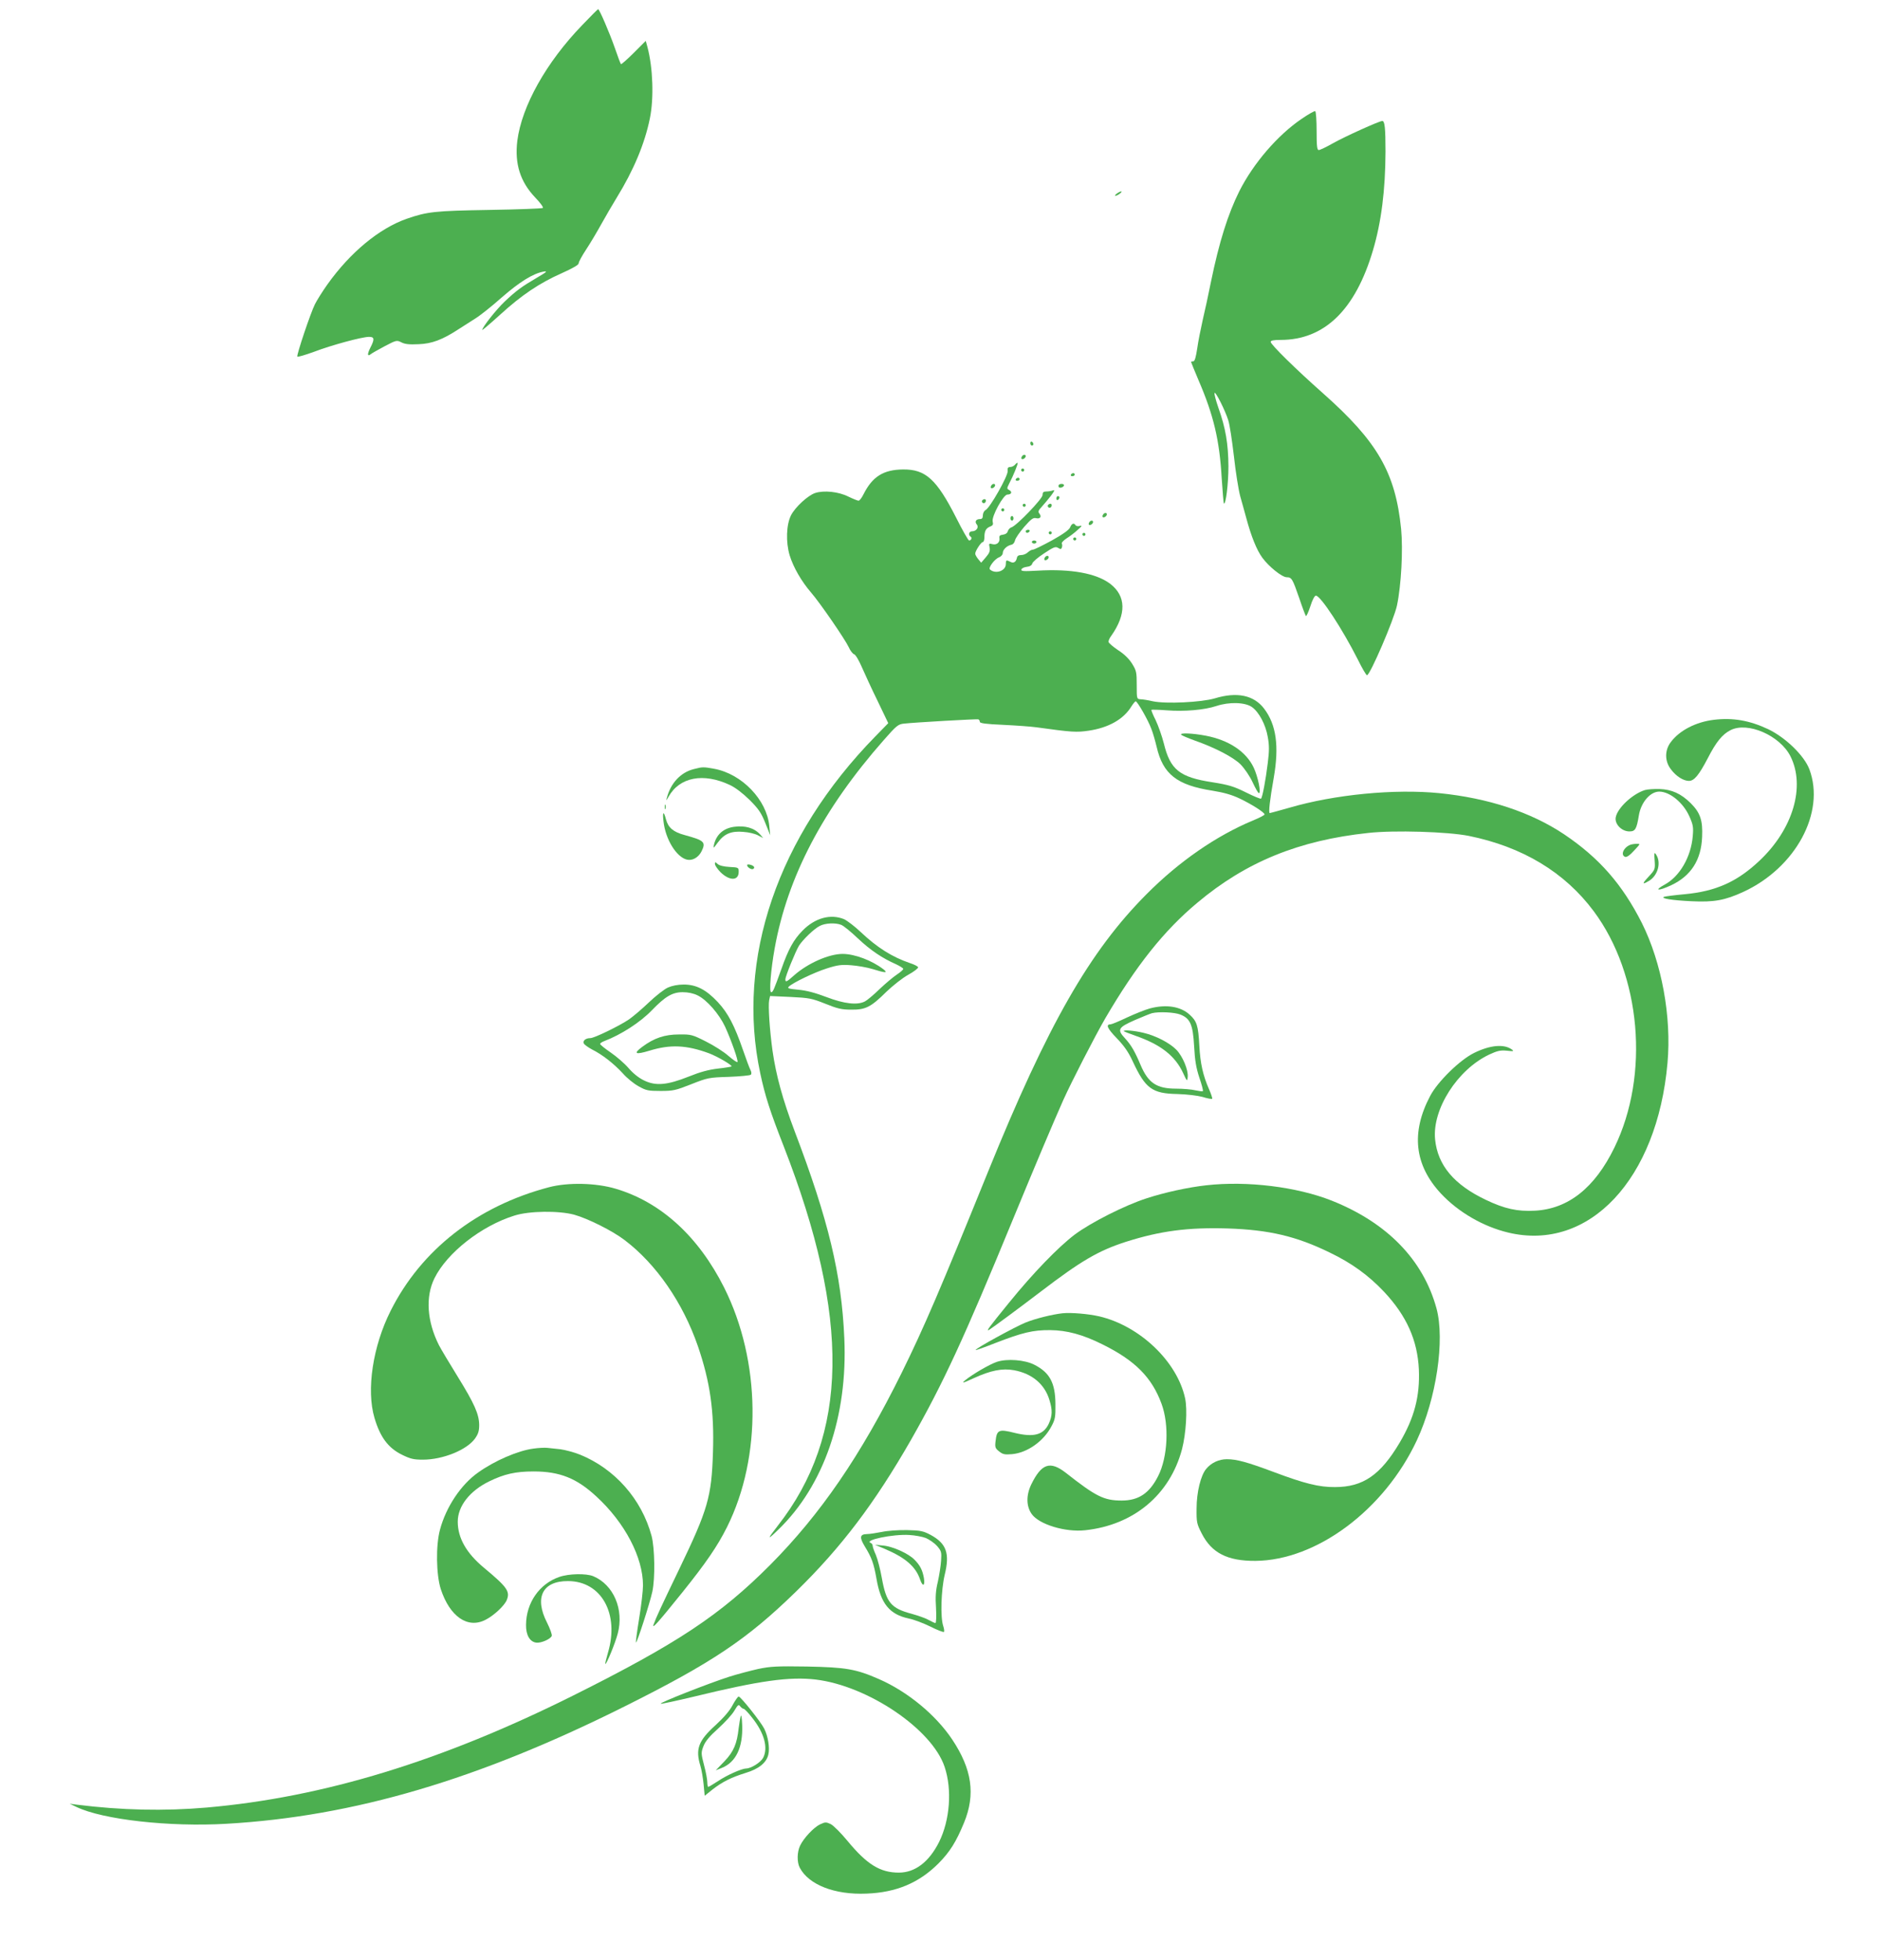 <?xml version="1.0" standalone="no"?>
<!DOCTYPE svg PUBLIC "-//W3C//DTD SVG 20010904//EN"
 "http://www.w3.org/TR/2001/REC-SVG-20010904/DTD/svg10.dtd">
<svg version="1.0" xmlns="http://www.w3.org/2000/svg"
 width="1228pt" height="1280pt" viewBox="0 0 1228 1280"
 preserveAspectRatio="xMidYMid meet">
<g transform="translate(0,1280) scale(0.1,-0.1)"
fill="#4caf50" stroke="none">
<path d="M3803 12636 c-235 -243 -395 -529 -424 -756 -18 -150 19 -267 117
-370 32 -33 54 -63 50 -68 -4 -4 -161 -10 -349 -13 -357 -6 -405 -11 -541 -58
-179 -63 -368 -219 -517 -428 -32 -45 -69 -104 -82 -130 -28 -56 -120 -329
-115 -342 2 -4 50 10 108 31 115 44 315 98 361 98 35 0 37 -15 8 -71 -21 -42
-20 -60 3 -42 7 6 48 29 91 52 76 40 79 40 109 25 23 -12 52 -15 112 -12 87 3
156 29 263 99 29 19 78 50 108 69 31 19 109 81 173 138 117 102 205 156 272
168 29 5 22 -2 -45 -41 -97 -57 -133 -83 -209 -155 -53 -50 -146 -167 -146
-185 0 -3 52 41 116 99 140 128 257 207 404 272 73 33 110 54 110 65 0 9 22
49 49 90 27 41 71 115 98 164 28 50 73 128 102 175 109 177 182 350 216 517
27 132 20 331 -16 466 l-11 40 -78 -78 c-44 -44 -82 -77 -84 -74 -3 3 -21 50
-40 106 -35 100 -101 253 -109 253 -3 0 -49 -47 -104 -104z"/>
<path d="M8501 12023 c-157 -107 -314 -290 -406 -472 -74 -149 -131 -329 -185
-591 -16 -80 -40 -192 -54 -250 -13 -58 -30 -142 -36 -187 -9 -58 -16 -83 -26
-83 -8 0 -14 -2 -14 -4 0 -2 22 -56 49 -120 98 -227 137 -391 151 -639 6 -88
12 -162 14 -165 13 -12 30 131 30 243 -1 145 -18 249 -66 383 -16 46 -27 89
-25 95 5 15 69 -111 90 -178 9 -27 25 -134 37 -236 11 -102 30 -219 41 -260
12 -41 29 -105 40 -144 32 -119 68 -208 104 -257 43 -59 129 -128 160 -128 32
0 38 -11 81 -135 20 -60 40 -113 44 -118 3 -4 16 24 29 63 13 42 28 70 36 70
31 0 174 -219 274 -417 28 -57 55 -103 60 -103 20 0 177 365 196 456 28 134
40 363 27 499 -37 368 -154 571 -512 888 -174 154 -340 317 -340 334 0 9 18
13 65 13 286 0 488 196 603 585 55 185 81 394 82 645 0 155 -5 200 -21 200
-19 0 -245 -102 -321 -145 -44 -25 -86 -45 -94 -45 -11 0 -14 25 -14 124 0 69
-4 127 -9 130 -4 3 -45 -20 -90 -51z"/>
<path d="M7294 11535 c-10 -8 -14 -14 -9 -14 6 0 19 6 29 14 11 8 15 15 10 15
-6 0 -19 -7 -30 -15z"/>
<path d="M6730 9906 c0 -9 5 -16 10 -16 6 0 10 4 10 9 0 6 -4 13 -10 16 -5 3
-10 -1 -10 -9z"/>
<path d="M6675 9819 c-4 -6 -5 -13 -2 -16 7 -7 27 6 27 18 0 12 -17 12 -25 -2z"/>
<path d="M6630 9765 c-7 -8 -21 -15 -31 -15 -15 0 -19 -6 -17 -27 2 -32 -115
-239 -144 -254 -10 -5 -18 -21 -18 -34 0 -18 -5 -25 -19 -25 -26 0 -36 -17
-21 -35 16 -19 -3 -45 -31 -45 -20 0 -26 -24 -9 -35 11 -7 4 -25 -10 -25 -5 0
-43 66 -84 148 -128 252 -200 317 -346 316 -129 -1 -201 -46 -259 -161 -12
-24 -26 -43 -33 -43 -6 0 -36 12 -67 27 -64 32 -159 42 -217 23 -47 -16 -129
-91 -157 -145 -31 -61 -35 -175 -9 -262 24 -78 77 -170 140 -243 59 -68 223
-307 246 -357 10 -23 26 -43 35 -46 9 -2 31 -39 50 -83 19 -43 65 -144 104
-223 l69 -144 -84 -86 c-639 -653 -912 -1454 -752 -2201 31 -146 64 -249 153
-476 437 -1122 425 -1887 -39 -2479 -71 -91 -70 -97 4 -25 298 288 454 742
431 1250 -18 417 -104 773 -324 1351 -78 206 -122 366 -145 527 -19 138 -29
293 -22 329 l6 28 133 -6 c122 -6 139 -9 227 -44 79 -32 107 -39 170 -39 94
-1 128 16 230 117 42 40 106 91 143 111 38 21 66 43 64 49 -2 6 -25 18 -53 27
-117 40 -214 101 -322 203 -39 37 -89 75 -109 84 -88 36 -190 8 -271 -75 -58
-59 -92 -120 -137 -248 -51 -141 -56 -154 -68 -154 -14 0 -2 147 23 286 84
468 316 910 713 1361 82 93 93 103 131 107 70 8 476 31 486 28 6 -2 10 -9 10
-16 0 -10 40 -15 153 -20 83 -4 181 -11 217 -16 231 -32 261 -34 342 -22 128
19 227 74 278 158 12 19 25 34 28 34 11 0 82 -124 102 -179 11 -27 26 -81 35
-118 41 -179 132 -251 365 -287 74 -12 127 -27 177 -51 78 -37 163 -91 163
-104 0 -5 -35 -23 -77 -40 -239 -100 -481 -267 -693 -480 -372 -373 -646 -852
-1036 -1813 -314 -774 -419 -1019 -564 -1313 -268 -542 -531 -925 -860 -1256
-326 -327 -605 -512 -1285 -852 -860 -429 -1631 -665 -2395 -732 -279 -24
-555 -18 -850 19 l-45 6 44 -21 c172 -83 609 -132 981 -110 831 48 1643 288
2601 767 571 285 799 438 1118 749 297 290 514 577 752 992 211 371 344 658
669 1448 141 342 260 624 325 770 55 122 205 414 275 535 200 342 383 573 603
756 316 265 662 406 1114 454 170 19 519 8 656 -19 351 -71 627 -237 817 -492
309 -415 367 -1069 135 -1544 -128 -263 -302 -401 -520 -412 -113 -6 -197 12
-320 71 -208 99 -314 226 -331 394 -20 197 146 457 354 555 52 24 72 29 114
25 45 -5 49 -4 33 8 -51 37 -142 29 -247 -23 -93 -46 -237 -187 -286 -280
-127 -240 -103 -452 70 -638 113 -121 276 -216 440 -255 527 -126 973 348
1040 1108 27 303 -38 654 -167 913 -128 253 -279 426 -508 580 -217 145 -496
237 -816 269 -293 29 -684 -9 -978 -95 -67 -19 -125 -35 -129 -35 -9 0 0 84
26 230 36 206 17 347 -63 452 -67 88 -177 111 -322 67 -88 -26 -321 -37 -405
-19 -30 7 -66 13 -80 13 -25 2 -25 3 -25 93 0 83 -2 94 -30 139 -20 32 -51 63
-92 89 -34 23 -62 47 -62 54 -1 8 7 26 18 40 99 141 97 259 -7 339 -91 69
-256 99 -476 86 -91 -5 -108 -4 -104 8 2 8 18 15 35 17 20 2 33 10 36 22 2 10
37 40 77 66 62 41 74 46 91 36 16 -10 21 -10 25 2 3 8 3 20 0 25 -4 6 10 21
31 35 21 13 54 38 73 56 28 24 30 30 13 25 -12 -3 -24 -1 -28 5 -10 17 -25 11
-35 -14 -6 -16 -45 -44 -118 -85 -61 -33 -117 -61 -126 -61 -8 0 -22 -8 -32
-17 -10 -10 -29 -18 -43 -18 -18 0 -27 -6 -29 -20 -6 -26 -22 -36 -43 -24 -26
13 -29 12 -29 -15 0 -45 -68 -68 -104 -35 -12 11 31 69 60 79 14 6 24 18 24
28 0 22 27 48 55 54 12 2 22 14 25 29 3 14 30 53 60 88 44 50 58 61 76 57 28
-7 40 9 23 30 -10 12 -7 20 18 47 16 18 43 50 59 71 23 31 25 38 11 33 -10 -4
-30 -7 -43 -7 -18 0 -24 -5 -24 -23 0 -24 -168 -199 -203 -211 -11 -3 -21 -15
-24 -25 -3 -12 -15 -21 -32 -23 -19 -2 -25 -8 -23 -21 5 -29 -17 -48 -45 -41
-23 6 -25 5 -19 -22 4 -23 -1 -36 -25 -64 l-30 -35 -20 24 c-10 13 -19 28 -19
35 0 17 38 76 50 76 5 0 10 13 10 29 0 43 10 61 37 72 19 7 22 14 17 33 -8 33
70 176 96 176 26 0 34 17 13 29 -17 9 -17 11 -1 43 27 51 59 130 55 135 -2 2
-10 -3 -17 -12z m1548 -1583 c46 -33 89 -114 103 -195 10 -55 10 -90 0 -170
-13 -108 -35 -225 -44 -233 -3 -3 -47 15 -99 41 -79 39 -111 49 -218 66 -216
33 -276 82 -318 254 -12 47 -36 115 -53 151 -18 35 -30 66 -28 68 2 2 47 1 99
-3 117 -9 246 2 325 28 84 28 188 25 233 -7z m-2684 -1422 c15 -5 64 -45 110
-89 83 -78 159 -129 250 -169 25 -12 46 -25 46 -30 0 -5 -19 -22 -42 -37 -24
-16 -74 -58 -113 -95 -38 -37 -81 -73 -95 -80 -49 -26 -136 -16 -251 28 -74
28 -130 43 -183 48 -63 6 -75 9 -64 20 27 26 166 93 248 119 72 23 97 26 160
21 41 -3 104 -14 140 -25 83 -26 103 -27 70 -1 -74 57 -187 100 -266 100 -89
0 -226 -60 -316 -139 -50 -45 -58 -48 -58 -27 0 20 66 182 89 220 26 40 98
110 136 129 34 18 101 22 139 7z"/>
<path d="M7716 8001 c5 -5 43 -21 84 -36 137 -48 256 -110 304 -158 25 -26 59
-75 78 -116 18 -39 36 -71 41 -71 16 0 -6 107 -34 167 -50 105 -162 179 -312
208 -88 17 -176 20 -161 6z"/>
<path d="M6670 9730 c0 -5 5 -10 10 -10 6 0 10 5 10 10 0 6 -4 10 -10 10 -5 0
-10 -4 -10 -10z"/>
<path d="M6995 9700 c-3 -5 1 -10 9 -10 9 0 16 5 16 10 0 6 -4 10 -9 10 -6 0
-13 -4 -16 -10z"/>
<path d="M6635 9670 c-3 -5 1 -10 9 -10 9 0 16 5 16 10 0 6 -4 10 -9 10 -6 0
-13 -4 -16 -10z"/>
<path d="M6475 9629 c-4 -6 -5 -13 -2 -16 7 -7 27 6 27 18 0 12 -17 12 -25 -2z"/>
<path d="M6917 9634 c-4 -4 -4 -10 -1 -15 6 -10 34 0 34 12 0 10 -24 12 -33 3z"/>
<path d="M6900 9544 c0 -8 5 -12 10 -9 6 3 10 10 10 16 0 5 -4 9 -10 9 -5 0
-10 -7 -10 -16z"/>
<path d="M6415 9531 c-6 -11 9 -23 19 -14 9 9 7 23 -3 23 -6 0 -12 -4 -16 -9z"/>
<path d="M6680 9500 c0 -5 5 -10 10 -10 6 0 10 5 10 10 0 6 -4 10 -10 10 -5 0
-10 -4 -10 -10z"/>
<path d="M6845 9501 c-6 -11 9 -23 19 -14 9 9 7 23 -3 23 -6 0 -12 -4 -16 -9z"/>
<path d="M6540 9470 c0 -5 5 -10 10 -10 6 0 10 5 10 10 0 6 -4 10 -10 10 -5 0
-10 -4 -10 -10z"/>
<path d="M7205 9439 c-4 -6 -5 -13 -2 -16 7 -7 27 6 27 18 0 12 -17 12 -25 -2z"/>
<path d="M6600 9415 c0 -8 5 -15 10 -15 6 0 10 7 10 15 0 8 -4 15 -10 15 -5 0
-10 -7 -10 -15z"/>
<path d="M7115 9389 c-4 -6 -5 -13 -2 -16 7 -7 27 6 27 18 0 12 -17 12 -25 -2z"/>
<path d="M6700 9330 c0 -5 4 -10 9 -10 6 0 13 5 16 10 3 6 -1 10 -9 10 -9 0
-16 -4 -16 -10z"/>
<path d="M6850 9320 c0 -5 5 -10 10 -10 6 0 10 5 10 10 0 6 -4 10 -10 10 -5 0
-10 -4 -10 -10z"/>
<path d="M7070 9310 c0 -5 5 -10 10 -10 6 0 10 5 10 10 0 6 -4 10 -10 10 -5 0
-10 -4 -10 -10z"/>
<path d="M7010 9280 c0 -5 5 -10 10 -10 6 0 10 5 10 10 0 6 -4 10 -10 10 -5 0
-10 -4 -10 -10z"/>
<path d="M6740 9260 c0 -5 7 -10 15 -10 8 0 15 5 15 10 0 6 -7 10 -15 10 -8 0
-15 -4 -15 -10z"/>
<path d="M6825 9159 c-4 -6 -5 -13 -2 -16 7 -7 27 6 27 18 0 12 -17 12 -25 -2z"/>
<path d="M11195 8099 c-117 -14 -224 -69 -281 -145 -41 -53 -41 -125 0 -178
34 -46 82 -76 118 -76 34 0 65 37 123 148 55 107 95 156 148 183 112 58 323
-34 392 -170 99 -197 17 -476 -202 -682 -146 -138 -285 -200 -488 -219 -66 -6
-127 -14 -135 -17 -27 -10 50 -23 180 -29 146 -7 217 6 337 61 342 158 537
518 432 800 -33 89 -155 208 -270 263 -121 57 -230 76 -354 61z"/>
<path d="M4528 7776 c-83 -22 -147 -91 -172 -186 -6 -22 -5 -21 10 5 72 130
228 160 402 78 36 -17 83 -53 128 -97 59 -59 76 -84 103 -151 l32 -80 -6 60
c-16 171 -179 341 -360 374 -71 13 -77 13 -137 -3z"/>
<path d="M10744 7640 c-80 -25 -178 -116 -190 -177 -9 -44 38 -93 89 -93 38 0
47 14 62 105 14 85 74 155 133 155 69 0 157 -72 197 -162 24 -54 27 -70 22
-128 -11 -136 -85 -264 -183 -317 -75 -41 -42 -44 43 -4 129 61 195 165 201
314 5 110 -12 159 -75 222 -63 62 -123 89 -203 92 -36 1 -79 -2 -96 -7z"/>
<path d="M4342 7530 c0 -14 2 -19 5 -12 2 6 2 18 0 25 -3 6 -5 1 -5 -13z"/>
<path d="M4334 7435 c13 -117 84 -232 152 -249 36 -9 76 13 97 55 29 60 17 70
-110 105 -75 20 -108 48 -123 103 -15 58 -24 51 -16 -14z"/>
<path d="M4794 7400 c-69 -10 -114 -50 -130 -115 -6 -28 -5 -28 25 13 42 57
88 76 166 69 34 -2 76 -12 95 -22 l35 -18 -20 23 c-38 43 -98 60 -171 50z"/>
<path d="M10650 7283 c-44 -16 -67 -67 -35 -79 10 -4 31 10 58 40 42 45 43 46
18 45 -14 0 -33 -3 -41 -6z"/>
<path d="M10808 7181 c4 -58 3 -60 -38 -105 -46 -49 -45 -56 1 -29 59 35 82
122 45 174 -10 15 -12 8 -8 -40z"/>
<path d="M4670 7157 c0 -9 16 -32 35 -52 59 -59 120 -59 120 1 0 28 -1 29 -60
32 -37 2 -66 9 -77 19 -17 15 -18 15 -18 0z"/>
<path d="M4880 7150 c0 -14 29 -32 40 -25 6 3 8 10 5 14 -7 12 -45 21 -45 11z"/>
<path d="M4362 6350 c-24 -11 -80 -55 -125 -98 -45 -43 -103 -92 -129 -110
-62 -42 -226 -122 -252 -122 -30 0 -50 -16 -43 -34 3 -8 28 -26 54 -40 68 -34
142 -92 201 -156 27 -31 74 -69 104 -85 48 -27 62 -30 143 -30 82 0 99 4 200
44 107 42 114 44 245 48 74 3 139 9 144 14 6 5 5 17 -2 31 -7 13 -28 70 -48
128 -56 162 -98 243 -165 315 -77 82 -141 115 -223 115 -39 0 -77 -8 -104 -20z
m195 -51 c60 -29 140 -121 179 -204 42 -92 88 -224 81 -231 -3 -4 -30 15 -59
40 -29 26 -95 68 -147 94 -89 45 -98 47 -175 46 -94 0 -163 -23 -241 -81 -61
-45 -45 -53 47 -25 136 42 243 37 389 -17 56 -21 155 -79 147 -86 -2 -2 -42
-9 -89 -14 -60 -7 -116 -22 -190 -52 -141 -56 -216 -63 -293 -25 -35 17 -72
47 -101 81 -26 30 -78 75 -116 101 -38 26 -69 51 -69 56 0 5 12 13 28 19 110
42 235 123 310 201 87 90 134 118 201 118 35 0 70 -7 98 -21z"/>
<path d="M7511 6214 c-30 -8 -97 -35 -149 -59 -52 -25 -101 -45 -108 -45 -33
0 -21 -27 40 -90 49 -51 77 -91 105 -152 83 -178 127 -210 292 -213 63 -2 130
-10 164 -19 31 -10 60 -15 63 -12 2 3 -7 32 -21 63 -39 89 -57 168 -63 283 -7
132 -16 160 -63 203 -60 55 -155 69 -260 41z m199 -40 c65 -26 82 -65 90 -208
5 -93 13 -140 34 -204 16 -46 26 -85 23 -88 -2 -3 -24 0 -48 5 -24 6 -81 11
-127 11 -127 0 -182 37 -232 155 -37 88 -61 129 -100 172 -55 59 -48 72 63
121 51 22 101 42 112 45 46 11 147 6 185 -9z"/>
<path d="M7340 6066 c0 -2 35 -16 78 -31 164 -57 258 -131 310 -243 25 -55 27
-56 30 -26 5 45 -33 136 -74 178 -44 45 -134 92 -216 111 -59 14 -128 20 -128
11z"/>
<path d="M3585 5046 c-467 -123 -833 -408 -1033 -806 -117 -232 -160 -518
-106 -700 37 -126 90 -197 180 -241 55 -27 76 -32 137 -32 129 0 285 63 339
137 22 31 28 50 28 90 -1 70 -30 137 -142 318 -52 84 -107 176 -121 203 -78
155 -89 316 -29 437 82 166 306 342 522 409 97 31 289 33 390 6 90 -25 252
-106 330 -166 206 -156 381 -409 479 -694 79 -231 107 -422 98 -692 -9 -291
-33 -373 -219 -760 -120 -249 -152 -318 -169 -365 -12 -33 26 9 187 209 156
194 231 304 293 428 229 459 221 1085 -19 1564 -168 334 -412 557 -707 645
-130 39 -313 43 -438 10z"/>
<path d="M7880 5059 c-119 -13 -274 -47 -390 -85 -143 -46 -364 -158 -470
-237 -108 -82 -271 -250 -430 -446 -131 -161 -153 -190 -129 -176 27 17 196
142 339 251 262 200 375 266 555 324 224 71 405 95 665 87 268 -9 446 -50 665
-157 144 -69 254 -149 356 -257 147 -157 218 -316 227 -508 7 -173 -29 -313
-125 -476 -126 -213 -240 -291 -423 -291 -104 -1 -199 23 -399 98 -174 65
-243 84 -307 84 -52 0 -102 -23 -135 -63 -36 -42 -63 -154 -63 -258 -1 -91 1
-101 34 -165 65 -127 168 -179 350 -178 400 3 843 334 1055 788 127 272 184
655 128 861 -87 318 -323 560 -685 704 -228 90 -552 130 -818 100z"/>
<path d="M6940 4223 c-65 -7 -175 -34 -240 -60 -69 -28 -334 -173 -327 -180 2
-2 61 19 129 46 176 68 245 85 358 84 109 -1 213 -29 341 -93 213 -105 323
-216 386 -388 51 -137 41 -348 -22 -472 -57 -113 -128 -160 -238 -160 -116 0
-168 26 -365 181 -103 80 -159 61 -226 -76 -34 -71 -33 -142 3 -193 48 -68
219 -120 349 -106 318 34 554 232 633 530 26 101 36 258 20 332 -52 240 -296
473 -561 535 -70 16 -184 26 -240 20z"/>
<path d="M6512 3906 c-48 -16 -161 -82 -207 -120 -26 -22 -19 -21 55 13 111
51 187 66 264 52 118 -22 200 -91 231 -195 20 -65 19 -102 -4 -153 -34 -74
-98 -92 -224 -61 -103 26 -116 20 -124 -54 -5 -40 -2 -47 23 -67 25 -20 37
-22 85 -18 99 9 206 84 257 182 24 44 27 61 26 145 -1 138 -37 206 -138 257
-62 32 -177 41 -244 19z"/>
<path d="M3483 3339 c-99 -13 -251 -78 -360 -156 -112 -79 -209 -224 -249
-373 -28 -103 -25 -294 5 -388 59 -180 176 -261 292 -201 54 27 124 92 139
129 23 56 4 84 -150 212 -114 95 -170 194 -170 300 0 101 78 201 205 263 98
48 172 65 290 65 171 0 282 -44 411 -164 186 -171 304 -397 304 -580 0 -34
-11 -131 -25 -215 -14 -85 -23 -156 -21 -158 6 -6 90 254 107 332 19 87 16
285 -5 364 -65 241 -241 439 -468 531 -40 16 -98 31 -128 35 -30 3 -68 7 -85
9 -16 2 -58 0 -92 -5z"/>
<path d="M5760 2795 c-36 -7 -80 -14 -98 -14 -46 -1 -49 -22 -13 -81 45 -73
58 -110 76 -210 28 -164 85 -234 213 -261 31 -6 94 -30 139 -52 45 -23 85 -38
89 -35 3 4 1 21 -5 39 -19 56 -14 234 10 335 34 139 11 203 -91 259 -49 26
-66 30 -155 32 -57 1 -128 -4 -165 -12z m288 -40 c23 -10 56 -33 73 -52 28
-33 30 -40 26 -97 -2 -33 -12 -95 -21 -136 -14 -57 -17 -99 -12 -172 3 -56 1
-98 -4 -98 -5 0 -24 9 -42 19 -18 11 -69 29 -112 41 -136 36 -167 73 -196 234
-10 57 -28 125 -39 151 -12 26 -21 53 -21 60 0 8 -6 15 -12 18 -50 18 145 59
252 52 36 -2 85 -11 108 -20z"/>
<path d="M5780 2684 c134 -57 202 -116 230 -200 17 -49 33 -43 25 9 -9 52 -25
84 -62 121 -39 40 -140 86 -204 92 l-54 5 65 -27z"/>
<path d="M3653 2501 c-130 -45 -216 -169 -217 -313 -1 -67 25 -111 67 -116 31
-4 93 23 101 44 3 8 -11 47 -31 87 -84 164 -29 272 137 271 218 0 337 -214
261 -468 -11 -38 -19 -71 -17 -73 6 -7 65 136 81 198 42 158 -27 319 -160 375
-47 19 -159 17 -222 -5z"/>
<path d="M4952 1900 c-52 -12 -137 -34 -190 -51 -128 -41 -460 -171 -446 -176
5 -2 102 19 215 46 431 105 626 132 797 112 341 -41 760 -324 842 -570 50
-148 35 -348 -36 -491 -66 -131 -157 -200 -263 -200 -122 0 -208 53 -336 208
-42 51 -91 100 -109 109 -30 14 -36 14 -70 -2 -41 -20 -106 -89 -130 -139 -20
-42 -21 -108 -2 -144 59 -112 229 -178 436 -169 194 7 343 70 470 197 75 76
115 140 167 266 76 185 52 349 -77 543 -108 162 -293 314 -479 395 -150 66
-217 77 -471 82 -198 3 -236 1 -318 -16z"/>
<path d="M4786 1665 c-19 -37 -57 -81 -111 -131 -113 -102 -134 -157 -100
-267 8 -26 17 -81 21 -121 l7 -74 50 40 c65 51 124 80 217 109 87 26 137 67
149 121 10 43 -2 118 -27 168 -22 44 -153 209 -167 210 -5 0 -23 -25 -39 -55z
m71 -25 c6 0 32 -27 58 -61 78 -99 103 -194 70 -259 -16 -30 -79 -70 -112 -70
-29 -1 -125 -43 -184 -83 -31 -20 -59 -37 -63 -37 -3 0 -6 14 -6 30 0 17 -9
67 -21 111 -20 77 -20 83 -4 125 12 31 39 64 96 115 44 40 92 92 106 117 23
39 28 42 38 28 7 -9 17 -16 22 -16z"/>
<path d="M4838 1590 c-4 -14 -9 -48 -13 -76 -11 -103 -33 -154 -93 -217 l-57
-59 40 16 c92 37 138 133 133 278 -2 52 -6 74 -10 58z"/>
</g>
</svg>
